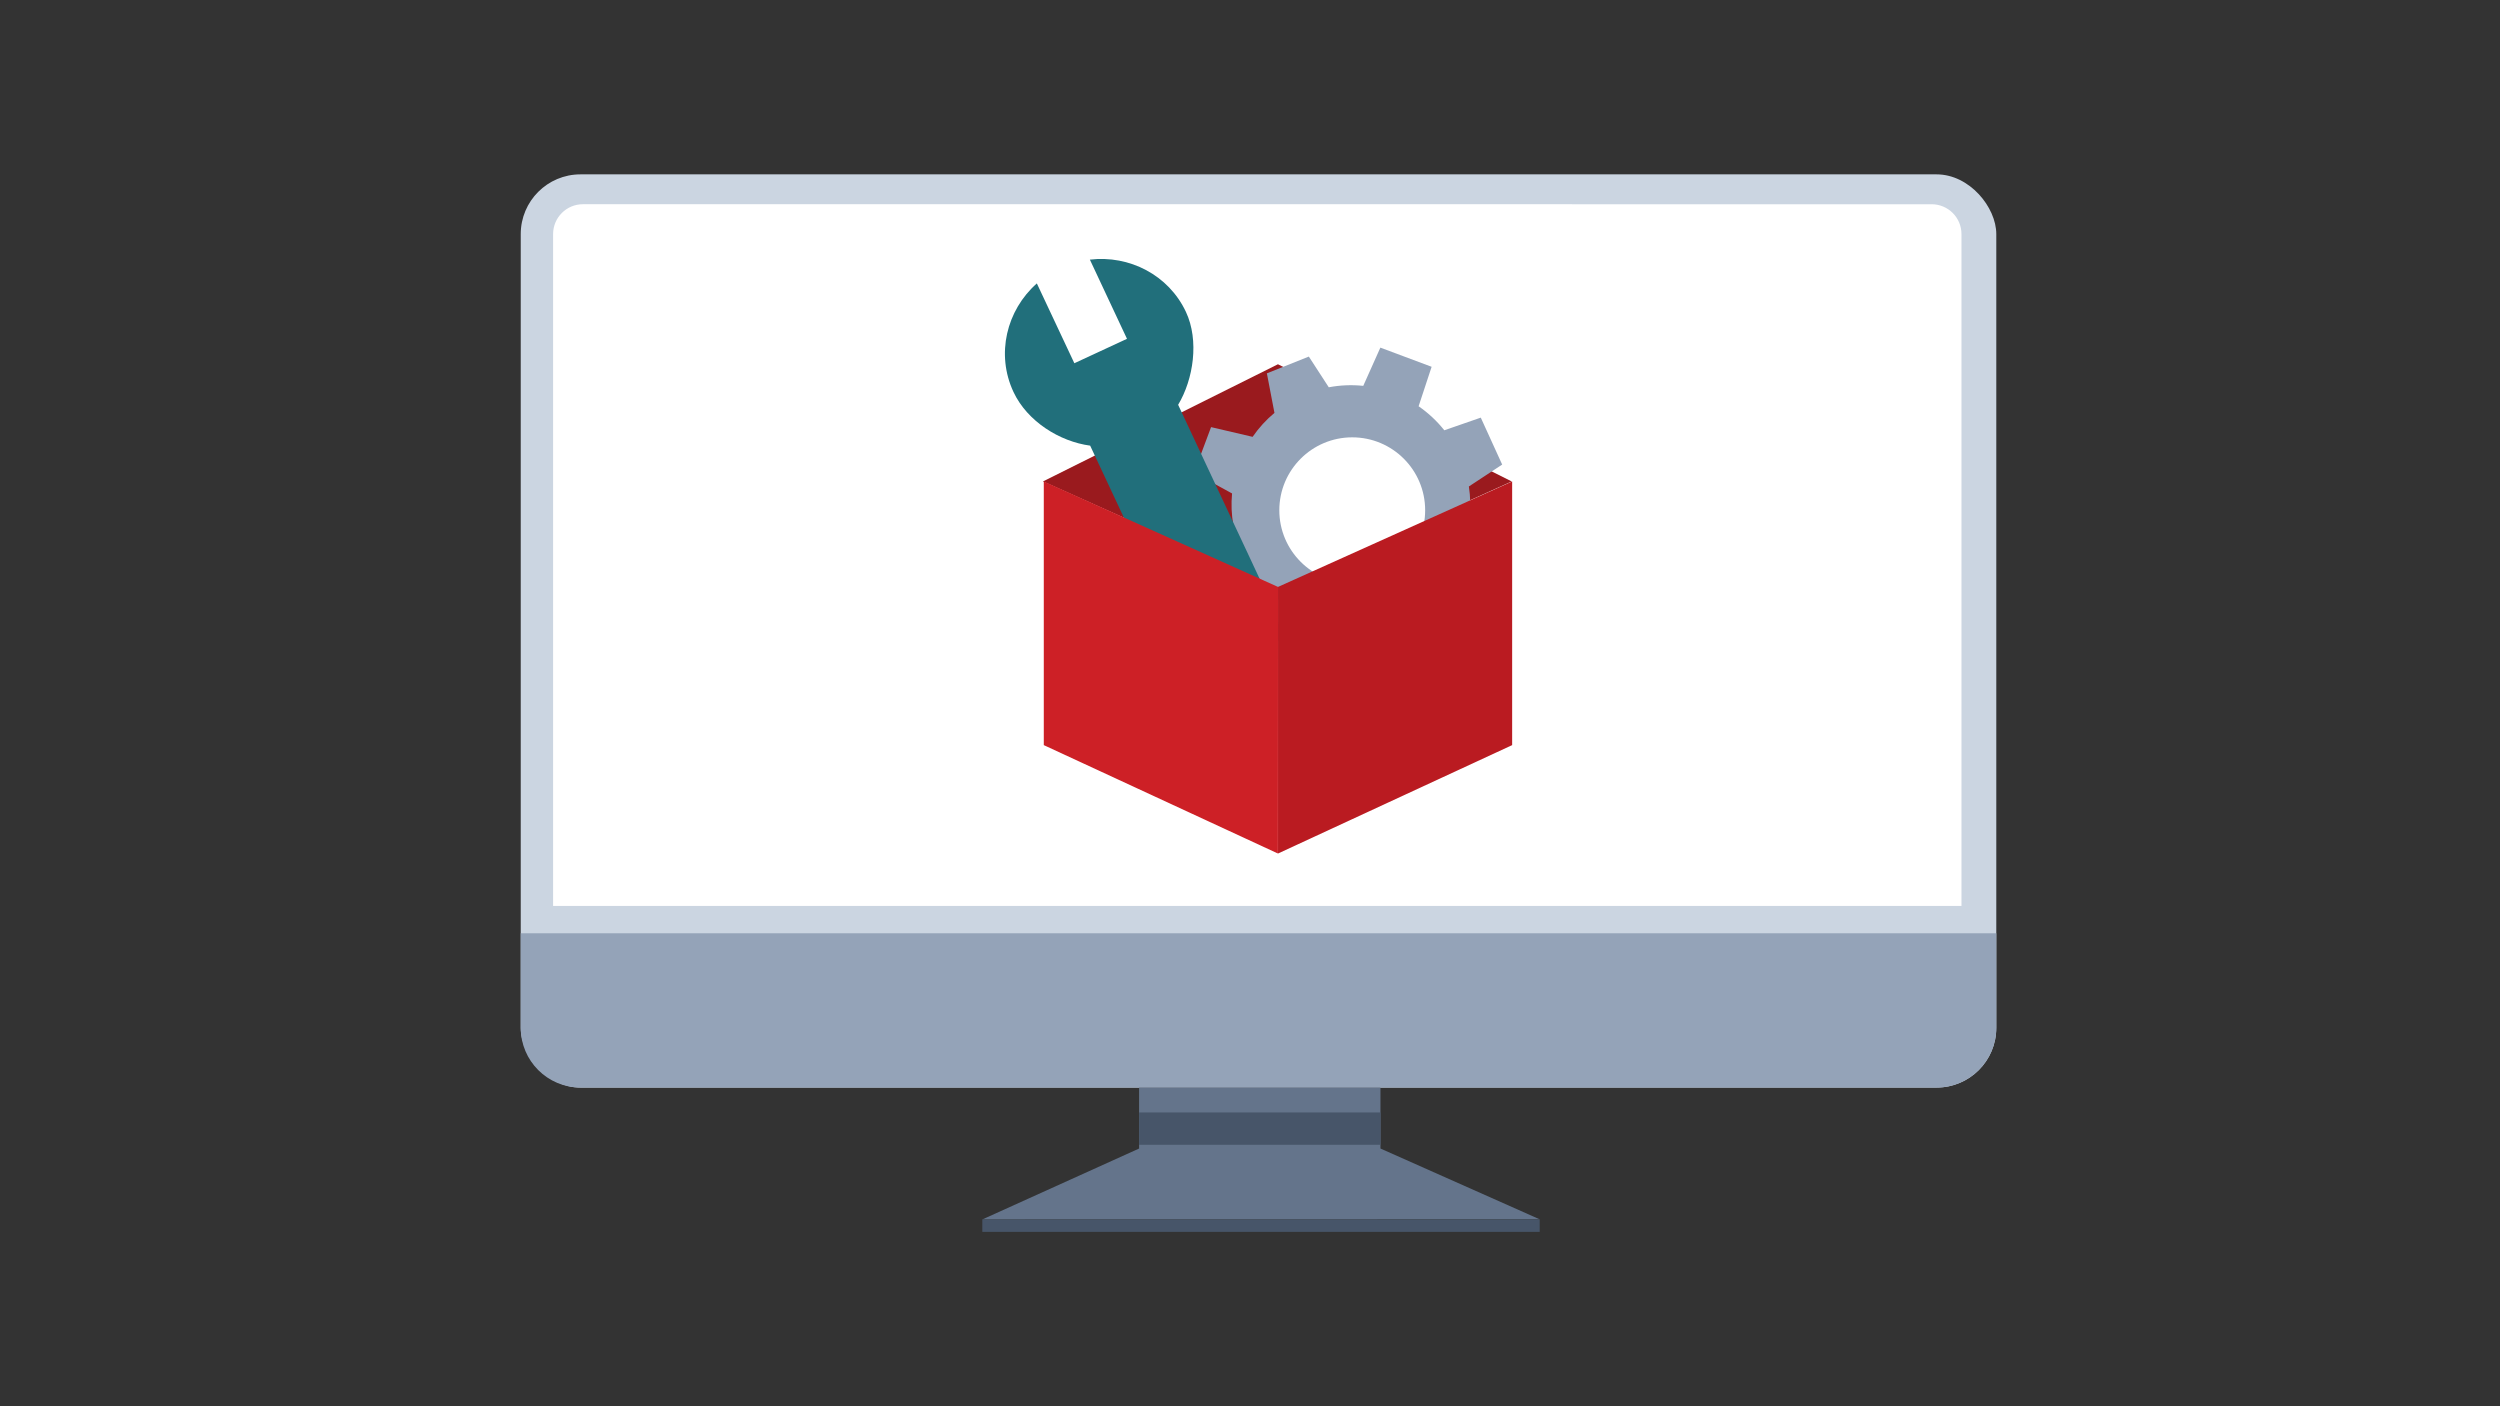 <?xml version="1.0" encoding="UTF-8"?><svg id="Layer_1" xmlns="http://www.w3.org/2000/svg" xmlns:xlink="http://www.w3.org/1999/xlink" viewBox="0 0 1920 1080"><rect x="0" y="0" width="1920" height="1080" fill="#333333" stroke="none"/><defs><style>.cls-1{clip-path:url(#clippath);}.cls-2{fill:none;}.cls-2,.cls-3,.cls-4,.cls-5,.cls-6,.cls-7,.cls-8,.cls-9,.cls-10,.cls-11{stroke-width:0px;}.cls-12{clip-path:url(#clippath-1);}.cls-3{fill:#475569;}.cls-4{fill:#64748b;}.cls-5{fill:#94a3b8;}.cls-6{fill:#216f7b;}.cls-7{fill:#cbd5e1;}.cls-8{fill:#cd2026;}.cls-9{fill:#ba1b21;}.cls-10{fill:#9a1a1e;}.cls-11{fill:#fff;}</style><clipPath id="clippath"><rect class="cls-2" x="399.93" y="133.91" width="1133.22" height="812.17"/></clipPath><clipPath id="clippath-1"><rect class="cls-2" x="399.93" y="133.91" width="1133.22" height="812.17"/></clipPath></defs><g class="cls-1"><rect class="cls-7" x="399.93" y="133.91" width="1133.22" height="701.34" rx="45.86" ry="45.86"/><path class="cls-11" d="m447.71,156.84c-12.67,0-22.93,10.27-22.93,22.93v515.97h1081.63V179.78c0-12.66-10.27-22.93-22.93-22.93H447.71Z"/><path class="cls-5" d="m399.93,716.77v72.62c0,25.33,20.53,45.86,45.86,45.86h1041.5c25.33,0,45.86-20.53,45.86-45.86v-72.62H399.93Z"/></g><polygon class="cls-4" points="874.82 835.25 874.82 882.07 754.43 936.53 1182.49 936.45 1060.19 882.07 1060.19 835.25 874.82 835.25"/><rect class="cls-3" x="754.42" y="936.53" width="428.06" height="9.55"/><rect class="cls-3" x="874.82" y="854.36" width="185.37" height="24.84"/><polygon class="cls-10" points="800.98 369.75 981.46 279.75 1160.98 369.75 981.49 450.75 800.98 369.75"/><g class="cls-12"><path class="cls-5" d="m1085.1,405.34c-9.83,26.29-39.1,39.63-65.39,29.8-26.29-9.83-39.63-39.11-29.8-65.39,9.83-26.29,39.1-39.63,65.39-29.8,26.29,9.83,39.63,39.1,29.8,65.39m43.5-7.73c.9-8.08.71-16.15-.51-23.99l25.58-16.83-16.43-36.05-28.01,9.72c-5.56-7-12.18-13.24-19.74-18.44l10-30.32-39.37-14.72-13.14,29.36c-8.95-.94-17.86-.53-26.48,1.1l-15.31-23.58-32.23,12.87,5.82,30.38c-6.33,5.27-11.99,11.43-16.78,18.39l-31.9-7.47-13.08,34.98,29.2,15.96c-.77,8.15-.42,16.27.96,24.15l-24.09,16.98,12.88,32.23,30.53-6.89c5.41,6.64,11.8,12.57,19.05,17.55l-6.69,28,35.06,12.91,14.23-25.24c8.28.85,16.52.56,24.54-.79l15.07,28.72,36.87-18.61-9.19-29.47c6.1-4.97,11.6-10.75,16.32-17.27l30.77,6.08,12.02-32.89-25.95-16.83Z"/><path class="cls-6" d="m957.44,423.21l-52.63-112.32c11.77-19.63,16.27-49.38,5.99-71.33-13.32-28.42-43.53-43.77-73.78-40.16l28.5,60.81-40.42,18.76-28.81-61.31c-23.33,20.65-31.54,54.35-17.94,83.38,10.58,22.58,35.44,38.08,58.89,41.22l52.91,112.92,20.1,43.11c8.45,18.12,30.62,25.28,49.2,16.62,18.58-8.67,26.77-29.99,18.32-48.11l-20.33-43.6Z"/><path class="cls-11" d="m1038.52,447.88c30.93,0,56-25.07,56-56s-25.07-56-56-56-56,25.07-56,56,25.07,56,56,56"/></g><polygon class="cls-8" points="801.63 369.75 981.52 450.75 981.44 655.5 801.63 572.25 801.63 369.75"/><polygon class="cls-9" points="1161.33 369.75 981.52 450.75 981.52 655.5 1161.33 572.25 1161.33 369.75"/></svg>